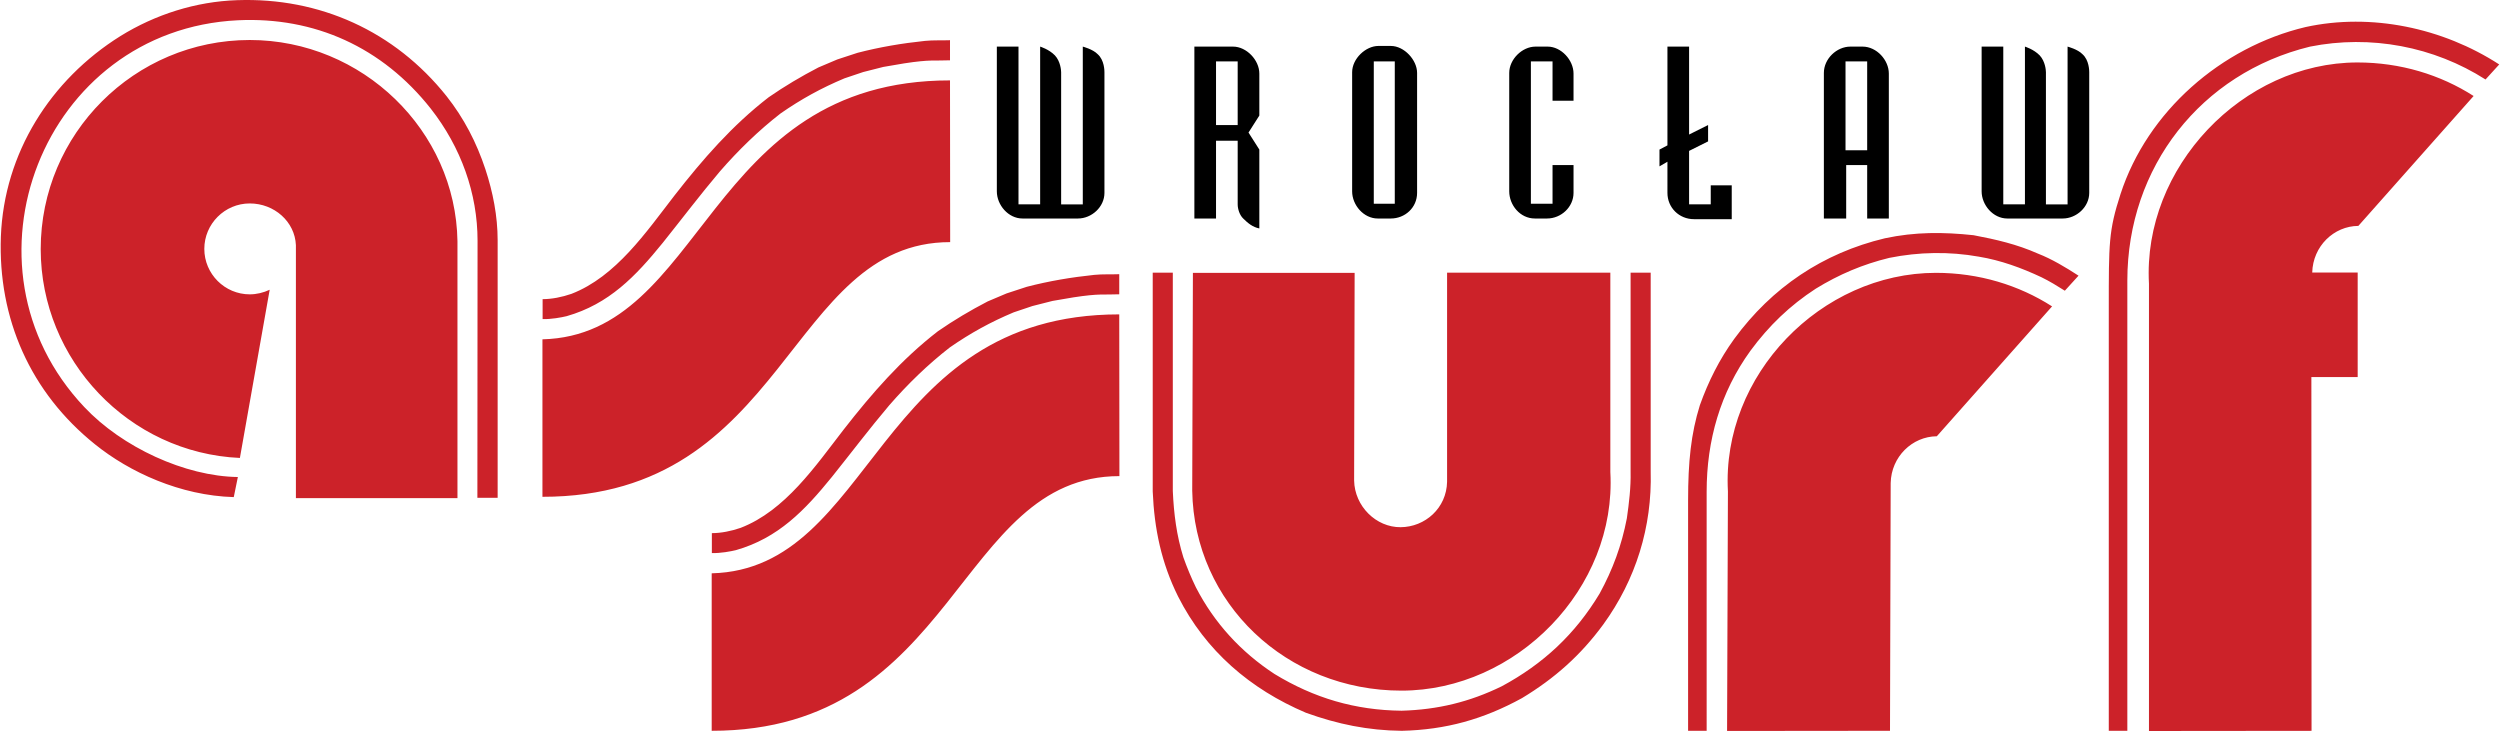 <svg xmlns="http://www.w3.org/2000/svg" width="2500" height="731" viewBox="0 0 814.213 238.205"><g fill-rule="evenodd" clip-rule="evenodd"><path d="M155.34 162.211h6.602V78.276c0-7.877-1.553-15.699-3.994-23.133-2.885-8.71-6.989-16.643-12.648-23.799C128.38 10.097 103.861-.887 77.066.055 63.584.5 50.381 4.716 39.008 11.762 16.208 26.019 1.118 49.873.065 77.057c-.998 26.794 9.652 50.87 30.678 67.735 11.206 9.042 27.738 16.697 45.213 17.197l1.331-6.546c-17.197-.223-37.724-9.709-50.039-22.801C-16.189 86.709 13.711 9.653 77.342 6.603c24.908-1.165 46.987 8.765 62.798 28.791 9.875 12.594 15.256 27.627 15.256 43.05l-.056 83.767zm-77.388-12.982c-36.17-1.608-64.906-31.898-64.906-68.068 0-37.557 30.566-68.124 68.124-68.124 36.669 0 67.125 29.514 67.68 65.572v83.712H96.203V79.886c-.333-7.656-7.045-13.592-15.033-13.592-8.155 0-14.812 6.657-14.812 14.812s6.657 14.812 14.812 14.812c2.219 0 4.493-.555 6.49-1.498l-9.708 54.809zM441.036 156.595l.167-67.68h-52.702l-.222 70.953c.61 36.835 30.789 65.184 68.18 65.184 37.39 0 70.176-33.285 68.068-71.23V88.859h-53.201v68.124c-.166 8.599-7.156 14.756-15.146 14.812-7.988.056-14.977-6.823-15.144-15.2zm-59.081-67.736h-6.546v71.286c.499 12.149 2.829 23.3 8.266 34.228 8.986 17.753 23.521 30.18 41.662 37.891 10.318 3.717 20.249 5.77 31.232 5.88 14.368-.333 26.628-3.772 39.166-10.651 10.651-6.436 19.139-13.979 26.462-23.965 10.651-14.646 15.977-31.898 15.478-49.928V88.86h-155.72v-.001zm0 0v71.175c.333 7.434 1.221 14.424 3.439 21.58 1.165 3.273 2.607 6.769 4.105 9.819 5.991 11.594 14.645 21.025 25.574 28.182 12.926 7.877 26.295 11.816 41.439 11.982 11.706-.333 22.135-2.829 32.676-7.988 13.48-7.268 23.909-16.976 31.843-30.179 4.327-7.934 7.156-15.645 8.876-24.521.721-5.048 1.331-10.097 1.221-15.2v-64.85h6.546-155.719zM677.124 89.851c-4.271-2.773-8.709-5.437-13.259-7.212-6.879-3.051-13.646-4.604-20.969-5.991-9.875-1.054-19.028-1.109-28.903.999-20.192 4.826-36.836 16.032-49.096 32.786-4.826 6.657-8.433 13.868-11.206 21.635-2.885 9.265-3.828 18.418-3.828 31.011v75.059h6.047V160.25c0-16.753 4.438-32.342 14.258-45.934 6.047-8.21 12.87-14.757 21.303-20.248 7.6-4.66 15.311-7.934 23.965-10.041 9.653-1.942 19.583-2.108 29.181-.389 7.101 1.165 13.924 3.661 20.414 6.713 2.607 1.275 5.16 2.829 7.601 4.382l4.493-4.937v.055h-.001zm-8.653 9.986c-10.818-6.935-23.854-10.929-37.835-10.929-37.39 0-69.898 33.285-67.791 71.23l-.277 78.054 53.091-.056.222-80.717c.166-8.599 7.045-15.2 15.033-15.256l37.557-42.326zM814.213 21.019C795.739 9.036 772.384 4.154 751.081 8.814c-27.571 6.546-51.536 27.516-60.302 54.422-3.883 11.982-3.828 15.977-3.828 37.224v137.69h6.047V91.417c0-37.002 24.021-67.568 59.525-76.223 19.694-3.939 40.331-.056 57.195 10.706l4.494-4.937v.056h.001zm-60.968 67.792h14.812v34.062h-15.089l.056 115.278-52.979.055V92.472c-2.108-37.945 30.567-72.118 67.958-72.118 13.979 0 27.016 3.994 37.834 10.929L768.279 73.61c-7.989.055-14.812 6.601-15.034 15.201zM364.5 95.899c-4.992.222-6.269-.333-14.923.998l-6.823 1.165-6.546 1.664-6.103 2.053c-7.545 3.162-14.091 6.769-20.804 11.428-7.211 5.604-13.758 11.982-19.749 18.861-6.435 7.601-12.427 15.533-18.695 23.355-8.82 10.873-17.475 19.916-31.288 23.854-1.608.389-5.104 1.054-7.822.943v-6.491c2.996 0 6.324-.665 9.376-1.72 14.534-5.603 24.409-20.192 33.562-32.009 9.265-11.872 18.806-22.855 30.733-32.064 5.215-3.606 10.54-6.769 16.199-9.708l6.157-2.608 6.602-2.163c7.268-1.886 14.535-3.106 21.969-3.883 2.718-.277 5.437-.111 8.154-.223v6.548h.001zm0 6.546c-79.773 0-79.773 83.047-132.808 84.378v51.314c79.829 0 79.829-82.991 132.863-82.991l-.055-52.701zM309.349 19.651c-4.993.222-6.27-.333-14.924.998l-6.823 1.165-6.546 1.664-6.103 2.053c-7.544 3.162-14.091 6.769-20.803 11.428-7.212 5.604-13.758 11.983-19.75 18.862-6.435 7.6-12.426 15.533-18.694 23.355-8.821 10.873-17.476 19.915-31.289 23.854-1.608.389-5.104 1.055-7.821.943v-6.49c2.995 0 6.324-.666 9.375-1.72 14.535-5.604 24.409-20.193 33.562-32.01 9.265-11.872 18.807-22.855 30.733-32.064 5.215-3.606 10.541-6.769 16.199-9.708l6.157-2.608 6.602-2.163c7.268-1.886 14.535-3.106 21.969-3.883 2.719-.278 5.437-.111 8.155-.223v6.547h.001zm0 6.546c-79.774 0-79.774 83.047-132.809 84.378v51.314c79.829 0 79.829-82.991 132.863-82.991l-.054-52.701z" fill="#cc2229"/><path d="M357.444 17.635c-1.512-1.584-4.824-2.448-4.824-2.448v51.408h-7.056V23.539c0-.648-.216-3.528-2.017-5.472-1.943-2.017-4.823-2.881-4.823-2.881v51.408h-7.057V15.187h-7.056v47.16c0 4.464 3.744 8.856 8.352 8.856h18.072c4.464 0 8.64-3.744 8.64-8.353V23.539c.001-.433.001-3.96-2.231-5.904zm38.592 2.376h7.056v20.736h-7.056V20.011zm8.857 51.192c1.512 1.512 3.096 2.808 5.256 3.24V48.739l-3.528-5.544 3.528-5.544v-13.68c0-4.392-4.176-8.784-8.568-8.784h-12.6v56.017h7.056V45.859h7.056v20.735c-.001 1.512.647 3.529 1.8 4.609zm35.496-8.856c0 4.464 3.744 8.856 8.352 8.856h4.248c4.608 0 8.568-3.528 8.568-8.353V23.755c0-4.176-4.176-8.784-8.568-8.784h-4.032c-4.176 0-8.567 4.177-8.567 8.568v38.808h-.001zm7.055-42.336h6.84v46.368h-6.84V20.011zm65.088 12.816v-8.856c0-4.392-4.032-8.784-8.424-8.784h-3.96c-4.392 0-8.568 4.177-8.568 8.568v38.592c0 4.464 3.528 8.856 8.353 8.856h3.96c4.607 0 8.64-3.744 8.64-8.353v-9.071h-6.84v12.6h-7.056V20.011h7.056v12.816h6.839zm30.601 19.872V62.85c0 4.824 3.815 8.568 8.64 8.568h12.312V60.403h-6.84v6.191h-7.056V49.171l6.192-3.096v-5.328l-6.192 3.096V15.187h-7.056v32.185l-2.593 1.368v5.472l2.593-1.513zm58.248 18.504V53.779h6.84v17.424h7.056V23.971c0-4.392-3.96-8.784-8.568-8.784h-3.96c-4.464 0-8.64 3.961-8.64 8.568v47.448h7.272zm-.217-51.192h7.057v28.944h-7.057V20.011zm77.185-2.376c-1.513-1.584-4.824-2.448-4.824-2.448v51.408h-7.056V23.539c0-.648-.217-3.528-2.017-5.472-1.943-2.017-4.823-2.881-4.823-2.881v51.408h-7.057V15.187h-7.056v47.16c0 4.464 3.744 8.856 8.352 8.856h18.072c4.464 0 8.64-3.744 8.64-8.353V23.539c0-.433 0-3.96-2.231-5.904z"/></g></svg>